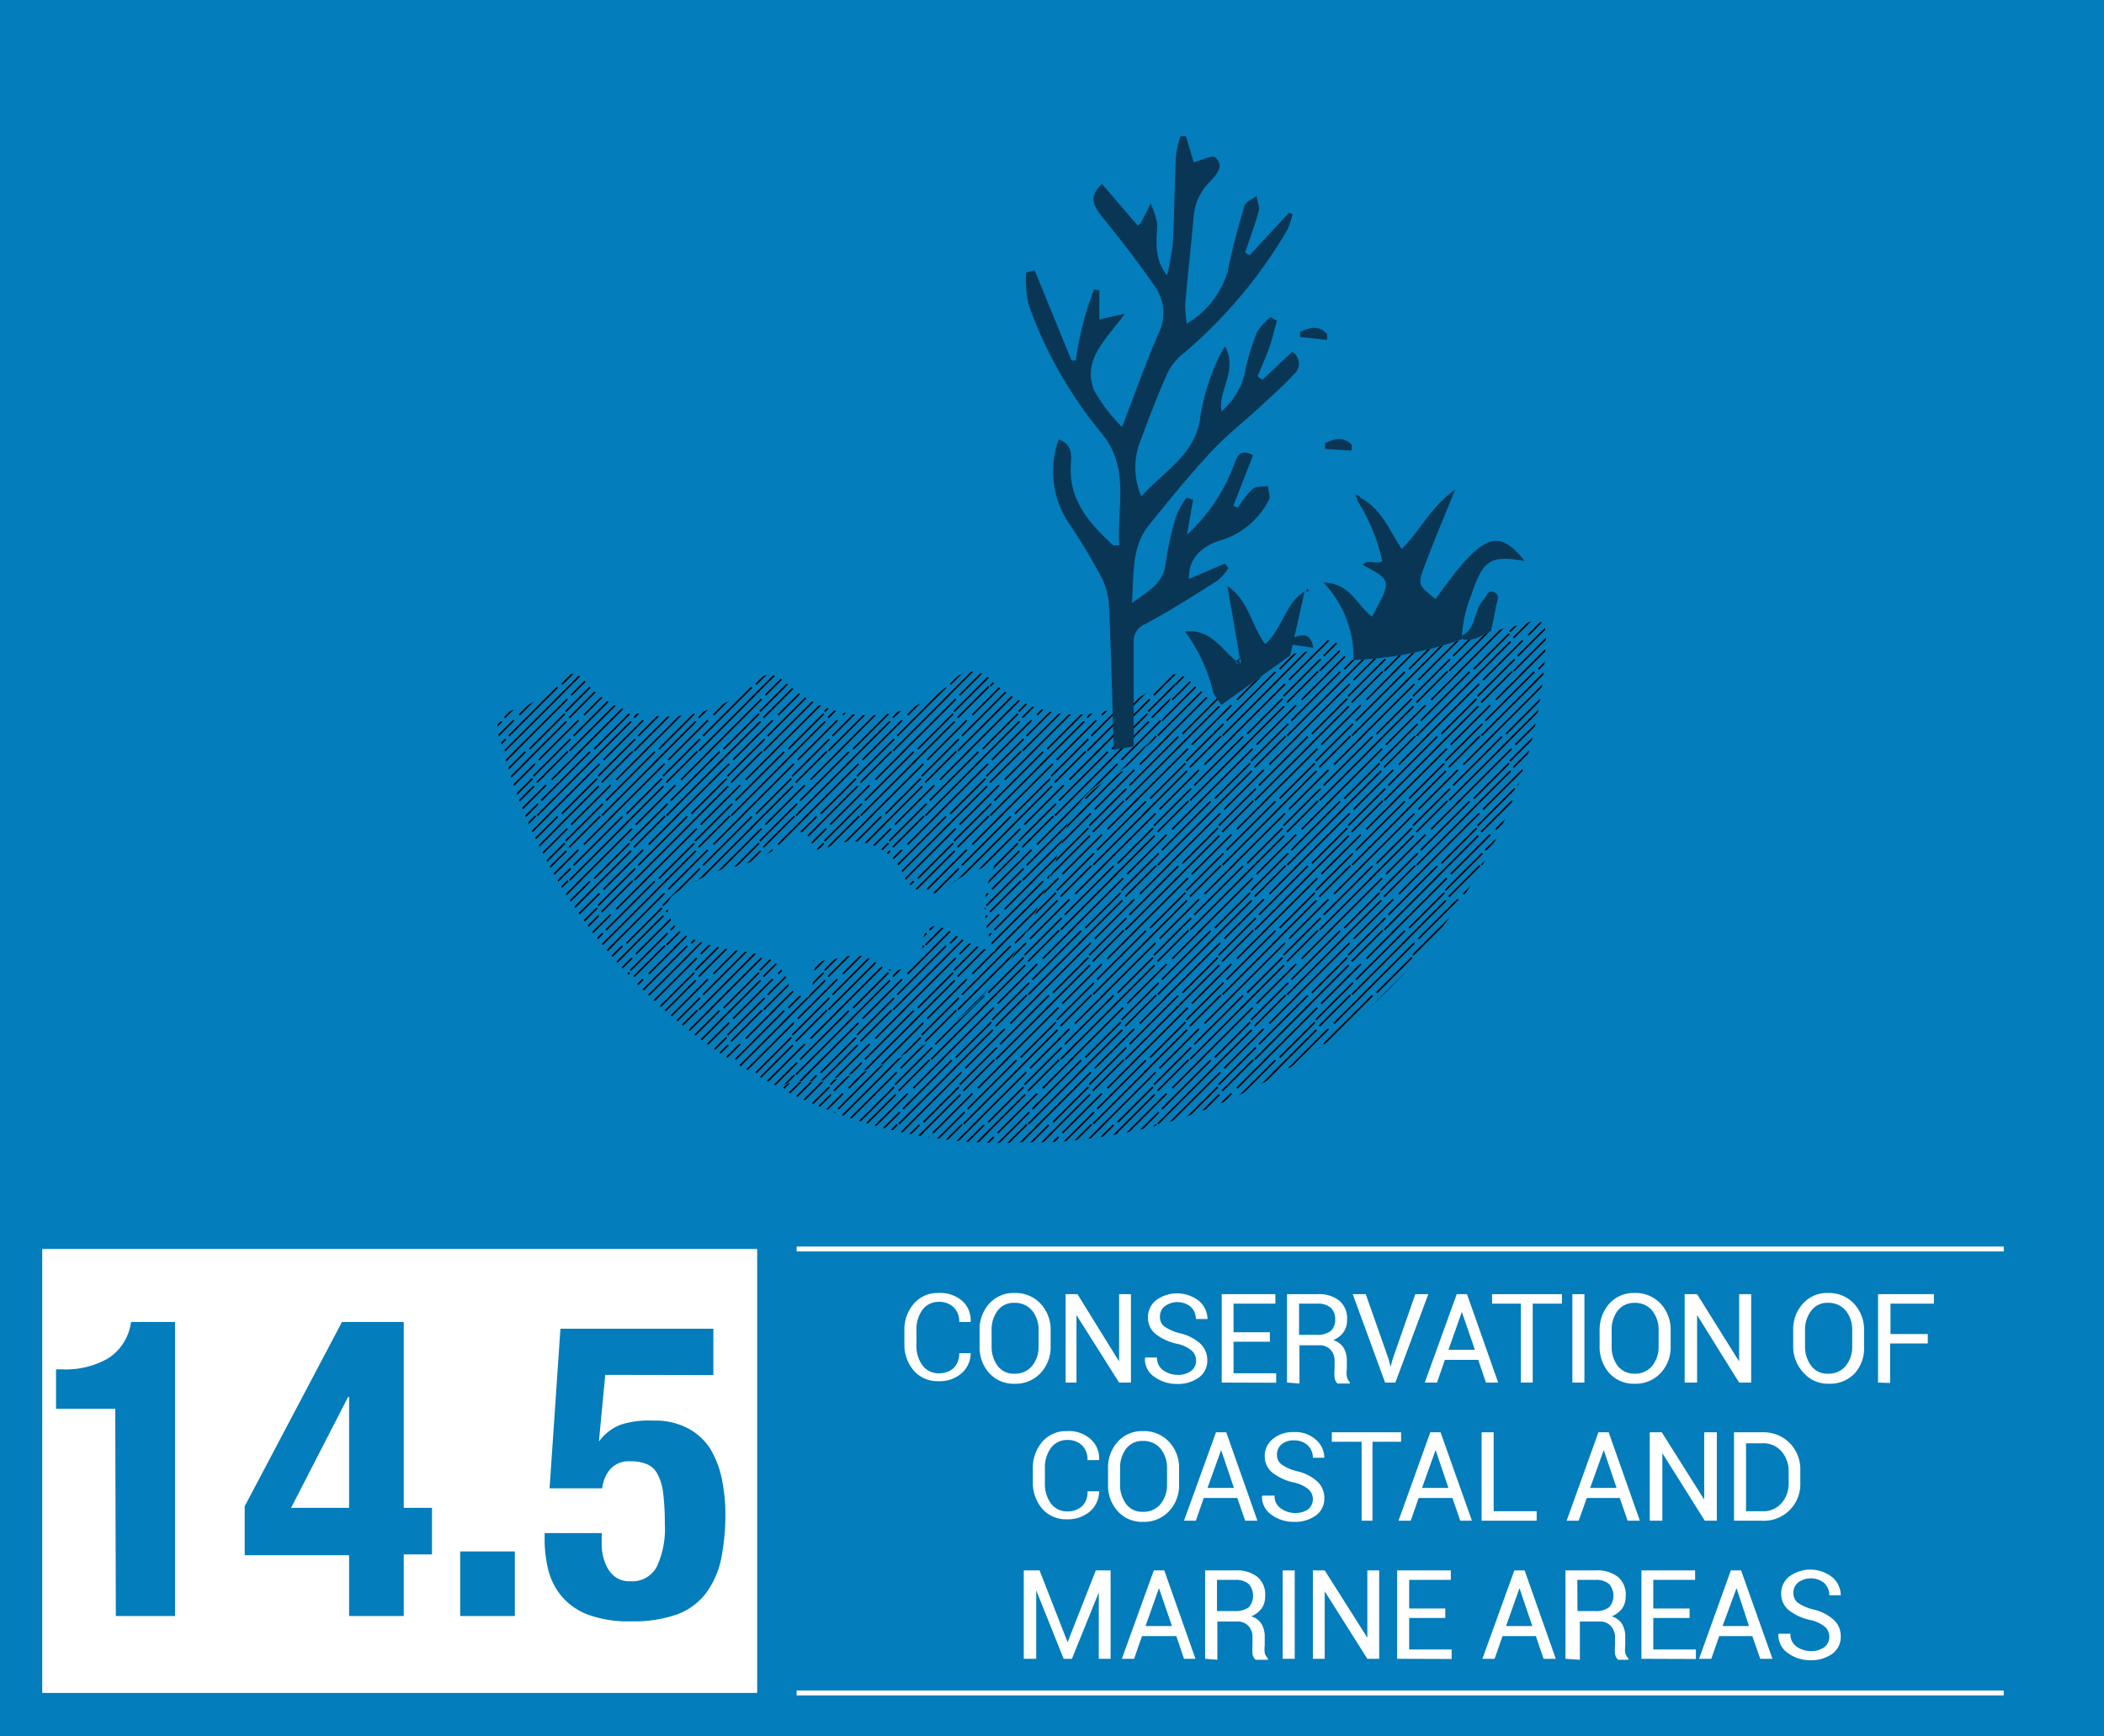 <svg id="Layer_1" data-name="Layer 1" xmlns="http://www.w3.org/2000/svg" xmlns:xlink="http://www.w3.org/1999/xlink" viewBox="0 0 106.62 88"><defs><style>.cls-1,.cls-2,.cls-5{fill:none;}.cls-2{stroke:#010101;stroke-width:4px;}.cls-2,.cls-5{stroke-miterlimit:10;}.cls-3{fill:#037dbb;}.cls-4{fill:#fff;}.cls-5{stroke:#fff;stroke-width:0.25px;}.cls-6{fill:url(#New_Pattern_3);}.cls-7{fill:url(#New_Pattern_3-3);}.cls-8{fill:#0a3656;}</style><pattern id="New_Pattern_3" data-name="New Pattern 3" width="328" height="328" patternTransform="translate(174.66 66.59) scale(0.02)" patternUnits="userSpaceOnUse" viewBox="0 0 328 328"><rect class="cls-1" width="328" height="328"/><line class="cls-2" x1="250.18" y1="214.41" x2="171.33" y2="293.25"/><line class="cls-2" x1="285.14" y1="209.96" x2="208.71" y2="286.39"/><line class="cls-2" x1="305.96" y1="215.65" x2="182.35" y2="339.27"/><line class="cls-2" x1="314.19" y1="234.94" x2="172.11" y2="377.03"/><line class="cls-2" x1="323.93" y1="283.35" x2="234.64" y2="372.65"/><line class="cls-2" x1="328.02" y1="302.72" x2="216.8" y2="413.94"/><line class="cls-2" x1="358.4" y1="300.04" x2="258.4" y2="400.05"/><line class="cls-2" x1="330.36" y1="246.29" x2="190.76" y2="385.89"/><line class="cls-2" x1="86.18" y1="214.41" x2="7.33" y2="293.25"/><line class="cls-2" x1="121.14" y1="209.96" x2="44.71" y2="286.39"/><line class="cls-2" x1="141.96" y1="215.65" x2="18.35" y2="339.27"/><line class="cls-2" x1="150.19" y1="234.94" x2="8.11" y2="377.03"/><line class="cls-2" x1="159.93" y1="283.35" x2="70.64" y2="372.65"/><line class="cls-2" x1="164.02" y1="302.72" x2="52.8" y2="413.94"/><line class="cls-2" x1="194.4" y1="300.04" x2="94.4" y2="400.05"/><line class="cls-2" x1="166.36" y1="246.29" x2="26.76" y2="385.89"/><line class="cls-2" x1="0.02" y1="302.72" x2="-111.2" y2="413.94"/><line class="cls-2" x1="30.4" y1="300.04" x2="-69.6" y2="400.05"/><line class="cls-2" x1="2.36" y1="246.29" x2="-137.24" y2="385.89"/><line class="cls-2" x1="332.18" y1="50.41" x2="253.33" y2="129.25"/><line class="cls-2" x1="367.14" y1="45.96" x2="290.71" y2="122.39"/><line class="cls-2" x1="387.96" y1="51.65" x2="264.35" y2="175.27"/><line class="cls-2" x1="396.19" y1="70.94" x2="254.11" y2="213.03"/><line class="cls-2" x1="405.93" y1="119.35" x2="316.64" y2="208.65"/><line class="cls-2" x1="410.02" y1="138.72" x2="298.8" y2="249.94"/><line class="cls-2" x1="420.43" y1="183.35" x2="326.32" y2="277.45"/><line class="cls-2" x1="412.36" y1="82.29" x2="272.76" y2="221.89"/><line class="cls-2" x1="168.18" y1="50.41" x2="89.33" y2="129.25"/><line class="cls-2" x1="203.14" y1="45.96" x2="126.71" y2="122.39"/><line class="cls-2" x1="223.96" y1="51.65" x2="100.35" y2="175.27"/><line class="cls-2" x1="232.19" y1="70.94" x2="90.11" y2="213.03"/><line class="cls-2" x1="241.93" y1="119.35" x2="152.64" y2="208.65"/><line class="cls-2" x1="246.02" y1="138.72" x2="134.8" y2="249.94"/><line class="cls-2" x1="276.4" y1="136.04" x2="176.4" y2="236.05"/><line class="cls-2" x1="256.43" y1="183.35" x2="162.32" y2="277.45"/><line class="cls-2" x1="248.36" y1="82.29" x2="108.76" y2="221.89"/><line class="cls-2" x1="4.18" y1="50.41" x2="-74.67" y2="129.25"/><line class="cls-2" x1="39.14" y1="45.96" x2="-37.29" y2="122.39"/><line class="cls-2" x1="59.96" y1="51.65" x2="-63.65" y2="175.27"/><line class="cls-2" x1="68.19" y1="70.94" x2="-73.89" y2="213.03"/><line class="cls-2" x1="77.93" y1="119.35" x2="-11.36" y2="208.65"/><line class="cls-2" x1="82.02" y1="138.72" x2="-29.2" y2="249.94"/><line class="cls-2" x1="112.4" y1="136.04" x2="12.4" y2="236.05"/><line class="cls-2" x1="92.43" y1="183.35" x2="-1.68" y2="277.45"/><line class="cls-2" x1="84.36" y1="82.29" x2="-55.24" y2="221.89"/><line class="cls-2" x1="305.96" y1="-112.35" x2="182.35" y2="11.27"/><line class="cls-2" x1="314.19" y1="-93.06" x2="172.11" y2="49.03"/><line class="cls-2" x1="323.93" y1="-44.65" x2="234.64" y2="44.65"/><line class="cls-2" x1="328.02" y1="-25.28" x2="216.8" y2="85.94"/><line class="cls-2" x1="358.4" y1="-27.96" x2="258.4" y2="72.05"/><line class="cls-2" x1="338.43" y1="19.35" x2="244.32" y2="113.45"/><line class="cls-2" x1="330.36" y1="-81.71" x2="190.76" y2="57.89"/><line class="cls-2" x1="141.96" y1="-112.35" x2="18.35" y2="11.27"/><line class="cls-2" x1="150.19" y1="-93.06" x2="8.11" y2="49.03"/><line class="cls-2" x1="159.93" y1="-44.65" x2="70.64" y2="44.65"/><line class="cls-2" x1="164.02" y1="-25.28" x2="52.8" y2="85.94"/><line class="cls-2" x1="194.4" y1="-27.96" x2="94.4" y2="72.05"/><line class="cls-2" x1="174.43" y1="19.35" x2="80.32" y2="113.45"/><line class="cls-2" x1="166.36" y1="-81.71" x2="26.76" y2="57.89"/><line class="cls-2" x1="0.02" y1="-25.28" x2="-111.2" y2="85.94"/><line class="cls-2" x1="30.4" y1="-27.96" x2="-69.6" y2="72.05"/><line class="cls-2" x1="10.43" y1="19.35" x2="-83.68" y2="113.45"/><line class="cls-2" x1="2.36" y1="-81.71" x2="-137.24" y2="57.89"/></pattern><pattern id="New_Pattern_3-3" data-name="New Pattern 3" width="328" height="328" patternTransform="translate(179.87 69.1) scale(0.02)" patternUnits="userSpaceOnUse" viewBox="0 0 328 328"><rect class="cls-1" width="328" height="328"/><line class="cls-2" x1="250.18" y1="214.41" x2="171.33" y2="293.25"/><line class="cls-2" x1="285.14" y1="209.96" x2="208.71" y2="286.39"/><line class="cls-2" x1="305.96" y1="215.65" x2="182.35" y2="339.27"/><line class="cls-2" x1="314.19" y1="234.94" x2="172.11" y2="377.03"/><line class="cls-2" x1="323.93" y1="283.35" x2="234.64" y2="372.65"/><line class="cls-2" x1="328.02" y1="302.72" x2="216.8" y2="413.94"/><line class="cls-2" x1="358.4" y1="300.04" x2="258.4" y2="400.05"/><line class="cls-2" x1="330.36" y1="246.29" x2="190.76" y2="385.89"/><line class="cls-2" x1="86.18" y1="214.41" x2="7.33" y2="293.25"/><line class="cls-2" x1="121.14" y1="209.96" x2="44.71" y2="286.39"/><line class="cls-2" x1="141.96" y1="215.65" x2="18.35" y2="339.27"/><line class="cls-2" x1="150.19" y1="234.94" x2="8.11" y2="377.03"/><line class="cls-2" x1="159.93" y1="283.35" x2="70.64" y2="372.65"/><line class="cls-2" x1="164.02" y1="302.72" x2="52.8" y2="413.94"/><line class="cls-2" x1="194.4" y1="300.04" x2="94.4" y2="400.05"/><line class="cls-2" x1="166.36" y1="246.29" x2="26.76" y2="385.89"/><line class="cls-2" x1="0.02" y1="302.72" x2="-111.2" y2="413.94"/><line class="cls-2" x1="30.4" y1="300.04" x2="-69.6" y2="400.05"/><line class="cls-2" x1="2.36" y1="246.29" x2="-137.24" y2="385.89"/><line class="cls-2" x1="332.18" y1="50.41" x2="253.33" y2="129.25"/><line class="cls-2" x1="367.14" y1="45.96" x2="290.71" y2="122.39"/><line class="cls-2" x1="387.96" y1="51.65" x2="264.35" y2="175.27"/><line class="cls-2" x1="396.19" y1="70.94" x2="254.11" y2="213.03"/><line class="cls-2" x1="405.93" y1="119.35" x2="316.64" y2="208.65"/><line class="cls-2" x1="410.02" y1="138.72" x2="298.8" y2="249.94"/><line class="cls-2" x1="420.43" y1="183.35" x2="326.32" y2="277.45"/><line class="cls-2" x1="412.36" y1="82.29" x2="272.76" y2="221.89"/><line class="cls-2" x1="168.18" y1="50.41" x2="89.33" y2="129.25"/><line class="cls-2" x1="203.14" y1="45.96" x2="126.71" y2="122.39"/><line class="cls-2" x1="223.96" y1="51.65" x2="100.35" y2="175.27"/><line class="cls-2" x1="232.19" y1="70.94" x2="90.11" y2="213.03"/><line class="cls-2" x1="241.93" y1="119.35" x2="152.64" y2="208.65"/><line class="cls-2" x1="246.02" y1="138.72" x2="134.8" y2="249.94"/><line class="cls-2" x1="276.4" y1="136.04" x2="176.4" y2="236.05"/><line class="cls-2" x1="256.43" y1="183.35" x2="162.32" y2="277.45"/><line class="cls-2" x1="248.36" y1="82.29" x2="108.76" y2="221.89"/><line class="cls-2" x1="4.18" y1="50.41" x2="-74.67" y2="129.25"/><line class="cls-2" x1="39.14" y1="45.96" x2="-37.29" y2="122.39"/><line class="cls-2" x1="59.96" y1="51.65" x2="-63.65" y2="175.27"/><line class="cls-2" x1="68.19" y1="70.94" x2="-73.89" y2="213.03"/><line class="cls-2" x1="77.93" y1="119.35" x2="-11.36" y2="208.65"/><line class="cls-2" x1="82.02" y1="138.72" x2="-29.2" y2="249.94"/><line class="cls-2" x1="112.4" y1="136.04" x2="12.4" y2="236.05"/><line class="cls-2" x1="92.43" y1="183.35" x2="-1.68" y2="277.45"/><line class="cls-2" x1="84.36" y1="82.29" x2="-55.24" y2="221.89"/><line class="cls-2" x1="305.96" y1="-112.35" x2="182.35" y2="11.27"/><line class="cls-2" x1="314.19" y1="-93.06" x2="172.11" y2="49.03"/><line class="cls-2" x1="323.93" y1="-44.65" x2="234.64" y2="44.65"/><line class="cls-2" x1="328.02" y1="-25.28" x2="216.8" y2="85.94"/><line class="cls-2" x1="358.4" y1="-27.96" x2="258.4" y2="72.05"/><line class="cls-2" x1="338.43" y1="19.35" x2="244.32" y2="113.45"/><line class="cls-2" x1="330.36" y1="-81.71" x2="190.76" y2="57.89"/><line class="cls-2" x1="141.96" y1="-112.35" x2="18.35" y2="11.27"/><line class="cls-2" x1="150.19" y1="-93.06" x2="8.11" y2="49.03"/><line class="cls-2" x1="159.93" y1="-44.65" x2="70.64" y2="44.65"/><line class="cls-2" x1="164.02" y1="-25.28" x2="52.8" y2="85.94"/><line class="cls-2" x1="194.4" y1="-27.96" x2="94.4" y2="72.05"/><line class="cls-2" x1="174.43" y1="19.35" x2="80.32" y2="113.45"/><line class="cls-2" x1="166.36" y1="-81.71" x2="26.76" y2="57.89"/><line class="cls-2" x1="0.02" y1="-25.28" x2="-111.2" y2="85.94"/><line class="cls-2" x1="30.4" y1="-27.96" x2="-69.6" y2="72.05"/><line class="cls-2" x1="10.43" y1="19.35" x2="-83.68" y2="113.45"/><line class="cls-2" x1="2.36" y1="-81.71" x2="-137.24" y2="57.89"/></pattern></defs><title>14-5</title><rect class="cls-3" width="106.62" height="88"/><rect class="cls-4" x="2.15" y="63.3" width="36.23" height="22.5" transform="translate(40.52 149.1) rotate(180)"/><path class="cls-4" d="M45.83,68.23v-.8a2,2,0,0,1,.48-1.36,1.58,1.58,0,0,1,1.24-.54,1.7,1.7,0,0,1,1.21.4,1.32,1.32,0,0,1,.43,1V67h-.58a1,1,0,0,0-.28-.74,1.05,1.05,0,0,0-.78-.28,1,1,0,0,0-.81.41,1.67,1.67,0,0,0-.3,1v.8a1.67,1.67,0,0,0,.3,1,1,1,0,0,0,.81.41,1.09,1.09,0,0,0,.78-.27,1.05,1.05,0,0,0,.28-.75h.58v0a1.37,1.37,0,0,1-.44,1,1.69,1.69,0,0,1-1.2.42,1.6,1.6,0,0,1-1.24-.53A2,2,0,0,1,45.83,68.23Z"/><path class="cls-4" d="M49.64,68.23v-.8a1.94,1.94,0,0,1,.49-1.36,1.65,1.65,0,0,1,1.28-.54,1.73,1.73,0,0,1,1.32.54,1.91,1.91,0,0,1,.51,1.36v.8a1.9,1.9,0,0,1-.51,1.36,1.73,1.73,0,0,1-1.32.54,1.65,1.65,0,0,1-1.28-.54A1.93,1.93,0,0,1,49.64,68.23Zm.61,0a1.61,1.61,0,0,0,.31,1,1,1,0,0,0,.85.39,1.11,1.11,0,0,0,.89-.39,1.53,1.53,0,0,0,.33-1v-.81a1.53,1.53,0,0,0-.33-1,1.11,1.11,0,0,0-.89-.39,1,1,0,0,0-.85.39,1.58,1.58,0,0,0-.31,1Z"/><path class="cls-4" d="M54,70.07V65.59h.6L56.71,69h0V65.59h.6v4.48h-.6l-2.16-3.42h0v3.42Z"/><path class="cls-4" d="M58.05,68.8v0h.58a.76.76,0,0,0,.32.65,1.26,1.26,0,0,0,.72.23,1.11,1.11,0,0,0,.69-.2.64.64,0,0,0,.25-.52.67.67,0,0,0-.22-.51,1.73,1.73,0,0,0-.77-.35,2.67,2.67,0,0,1-1.07-.5,1.07,1.07,0,0,1-.38-.83,1.1,1.1,0,0,1,.41-.87,1.8,1.8,0,0,1,2.2.05,1.22,1.22,0,0,1,.41.9v0H60.6a.83.83,0,0,0-.27-.63,1.08,1.08,0,0,0-1.33,0,.68.68,0,0,0-.22.53.6.6,0,0,0,.24.49,2.42,2.42,0,0,0,.81.34,2.32,2.32,0,0,1,1,.52,1.15,1.15,0,0,1,.35.84,1.05,1.05,0,0,1-.42.87,1.8,1.8,0,0,1-1.12.33,1.89,1.89,0,0,1-1.14-.36,1.06,1.06,0,0,1-.48-.94Z"/><path class="cls-4" d="M61.91,70.07V65.59h2.72v.48H62.51v1.45h1.84V68H62.51v1.6h2.16v.48Z"/><path class="cls-4" d="M65.22,70.07V65.59h1.53a1.66,1.66,0,0,1,1.12.33,1.17,1.17,0,0,1,.39,1,1,1,0,0,1-.18.6,1.19,1.19,0,0,1-.52.4.94.94,0,0,1,.53.39,1.26,1.26,0,0,1,.16.67v.42a1.07,1.07,0,0,0,0,.37.63.63,0,0,0,.15.28v.07h-.62a.48.48,0,0,1-.15-.31,1.87,1.87,0,0,1,0-.42v-.41a.81.81,0,0,0-.21-.58.74.74,0,0,0-.57-.22h-1v1.94Zm.61-2.42h.86a1.13,1.13,0,0,0,.74-.19.75.75,0,0,0,.23-.6.78.78,0,0,0-.22-.58,1,1,0,0,0-.69-.21h-.92Z"/><path class="cls-4" d="M68.55,65.59h.66l1.16,3.3.1.38h0l.1-.38,1.15-3.3h.66l-1.67,4.48h-.52Z"/><path class="cls-4" d="M72.2,70.07l1.62-4.48h.52l1.58,4.48H75.3l-.39-1.15H73.22l-.4,1.15Zm1.2-1.66h1.34l-.66-1.92h0Z"/><path class="cls-4" d="M75.61,66.07v-.48h3.54v.48H77.67v4h-.6v-4Z"/><path class="cls-4" d="M79.68,70.07V65.59h.61v4.48Z"/><path class="cls-4" d="M81.06,68.23v-.8a2,2,0,0,1,.49-1.36,1.66,1.66,0,0,1,1.28-.54,1.73,1.73,0,0,1,1.32.54,1.91,1.91,0,0,1,.51,1.36v.8a1.9,1.9,0,0,1-.51,1.36,1.73,1.73,0,0,1-1.32.54,1.66,1.66,0,0,1-1.28-.54A2,2,0,0,1,81.06,68.23Zm.61,0a1.61,1.61,0,0,0,.31,1,1.06,1.06,0,0,0,.85.39,1.11,1.11,0,0,0,.89-.39,1.53,1.53,0,0,0,.33-1v-.81a1.53,1.53,0,0,0-.33-1,1.11,1.11,0,0,0-.89-.39,1.06,1.06,0,0,0-.85.39,1.58,1.58,0,0,0-.31,1Z"/><path class="cls-4" d="M85.37,70.07V65.59H86L88.13,69h0V65.59h.61v4.48h-.61L86,66.65h0v3.42Z"/><path class="cls-4" d="M90.87,68.23v-.8a1.94,1.94,0,0,1,.49-1.36,1.64,1.64,0,0,1,1.27-.54,1.72,1.72,0,0,1,1.32.54,1.91,1.91,0,0,1,.51,1.36v.8A1.9,1.9,0,0,1,94,69.59a1.72,1.72,0,0,1-1.32.54,1.64,1.64,0,0,1-1.27-.54A1.93,1.93,0,0,1,90.87,68.23Zm.6,0a1.61,1.61,0,0,0,.32,1,1,1,0,0,0,.84.39,1.12,1.12,0,0,0,.9-.39,1.53,1.53,0,0,0,.33-1v-.81a1.53,1.53,0,0,0-.33-1,1.13,1.13,0,0,0-.9-.39,1,1,0,0,0-.84.39,1.58,1.58,0,0,0-.32,1Z"/><path class="cls-4" d="M95.17,70.07V65.59H98v.48h-2.2v1.54h1.89v.48H95.78v2Z"/><path class="cls-4" d="M52.34,75.23v-.8a2,2,0,0,1,.48-1.36,1.58,1.58,0,0,1,1.24-.54,1.66,1.66,0,0,1,1.2.4,1.3,1.3,0,0,1,.44,1V74h-.59a1,1,0,0,0-.27-.74,1.05,1.05,0,0,0-.78-.28,1,1,0,0,0-.81.41,1.67,1.67,0,0,0-.3,1v.8a1.67,1.67,0,0,0,.3,1,1,1,0,0,0,.81.41,1.09,1.09,0,0,0,.78-.27,1,1,0,0,0,.27-.75h.59v0a1.37,1.37,0,0,1-.44,1,1.72,1.72,0,0,1-1.2.42,1.6,1.6,0,0,1-1.24-.53A2,2,0,0,1,52.34,75.23Z"/><path class="cls-4" d="M56.15,75.23v-.8a1.94,1.94,0,0,1,.49-1.36,1.65,1.65,0,0,1,1.28-.54,1.73,1.73,0,0,1,1.32.54,1.91,1.91,0,0,1,.51,1.36v.8a1.9,1.9,0,0,1-.51,1.36,1.73,1.73,0,0,1-1.32.54,1.65,1.65,0,0,1-1.28-.54A1.93,1.93,0,0,1,56.15,75.23Zm.61,0a1.61,1.61,0,0,0,.31,1,1,1,0,0,0,.85.39,1.11,1.11,0,0,0,.89-.39,1.53,1.53,0,0,0,.33-1v-.81a1.53,1.53,0,0,0-.33-1,1.11,1.11,0,0,0-.89-.39,1,1,0,0,0-.85.39,1.58,1.58,0,0,0-.31,1Z"/><path class="cls-4" d="M60,77.07l1.62-4.48h.52l1.58,4.48H63.1l-.4-1.15H61l-.4,1.15Zm1.19-1.66h1.34l-.65-1.92h0Z"/><path class="cls-4" d="M64,75.8v0h.59a.73.73,0,0,0,.32.65,1.21,1.21,0,0,0,.72.23,1.1,1.1,0,0,0,.68-.2.68.68,0,0,0,0-1,1.73,1.73,0,0,0-.77-.35,2.73,2.73,0,0,1-1.07-.5,1.07,1.07,0,0,1-.38-.83,1.1,1.1,0,0,1,.41-.87,1.59,1.59,0,0,1,1.07-.35,1.55,1.55,0,0,1,1.13.4,1.22,1.22,0,0,1,.41.9v0h-.58a.86.86,0,0,0-.26-.63,1,1,0,0,0-.69-.25.94.94,0,0,0-.65.21.68.68,0,0,0-.22.53.58.58,0,0,0,.25.49,2.26,2.26,0,0,0,.8.34,2.27,2.27,0,0,1,1,.52,1.11,1.11,0,0,1,.35.84,1.05,1.05,0,0,1-.42.87,1.79,1.79,0,0,1-1.11.33,1.9,1.9,0,0,1-1.15-.36,1.11,1.11,0,0,1-.48-.94Z"/><path class="cls-4" d="M67.49,73.07v-.48H71v.48H69.55v4H69v-4Z"/><path class="cls-4" d="M70.87,77.07l1.61-4.48H73l1.59,4.48H74l-.4-1.15H71.89l-.4,1.15Zm1.19-1.66H73.4l-.65-1.92h0Z"/><path class="cls-4" d="M75.08,77.07V72.59h.61v4h2.18v.48Z"/><path class="cls-4" d="M79.39,77.07,81,72.59h.52l1.58,4.48h-.62l-.4-1.15H80.41L80,77.07Zm1.19-1.66h1.34l-.65-1.92h0Z"/><path class="cls-4" d="M83.6,77.07V72.59h.61L86.36,76h0V72.59H87v4.48h-.61l-2.15-3.42h0v3.42Z"/><path class="cls-4" d="M87.87,77.07V72.59h1.41a1.88,1.88,0,0,1,1.41.54,1.9,1.9,0,0,1,.54,1.4v.61a1.85,1.85,0,0,1-2,1.93Zm.61-.48h.8a1.21,1.21,0,0,0,1-.41,1.51,1.51,0,0,0,.36-1v-.62a1.51,1.51,0,0,0-.36-1,1.21,1.21,0,0,0-1-.41h-.8Z"/><path class="cls-4" d="M51.88,84.07V79.59h.8l1.42,3.64h0l1.43-3.64h.75v4.48h-.6V80.71h0l-1.36,3.36H53.9L52.51,80.6h0v3.47Z"/><path class="cls-4" d="M56.85,84.07l1.62-4.48H59l1.58,4.48H60l-.39-1.15H57.87l-.4,1.15Zm1.2-1.66h1.34l-.66-1.92h0Z"/><path class="cls-4" d="M61.07,84.07V79.59H62.6a1.68,1.68,0,0,1,1.12.33,1.17,1.17,0,0,1,.39,1,1,1,0,0,1-.18.6,1.22,1.22,0,0,1-.53.4.88.88,0,0,1,.53.39,1.26,1.26,0,0,1,.16.67v.42a1.38,1.38,0,0,0,0,.37.64.64,0,0,0,.16.28v.07h-.62a.49.49,0,0,1-.16-.31,2.77,2.77,0,0,1,0-.42v-.41a.81.81,0,0,0-.21-.58.75.75,0,0,0-.57-.22h-1v1.94Zm.6-2.42h.86a1.16,1.16,0,0,0,.75-.19.9.9,0,0,0,0-1.18,1,1,0,0,0-.68-.21h-.93Z"/><path class="cls-4" d="M65,84.07V79.59h.61v4.48Z"/><path class="cls-4" d="M66.53,84.07V79.59h.6L69.29,83h0V79.59h.6v4.48h-.6l-2.16-3.42h0v3.42Z"/><path class="cls-4" d="M70.8,84.07V79.59h2.72v.48H71.41v1.45h1.83V82H71.41v1.6h2.15v.48Z"/><path class="cls-4" d="M75.12,84.07l1.62-4.48h.52l1.58,4.48h-.62l-.39-1.15H76.14l-.4,1.15Zm1.2-1.66h1.33L77,80.49h0Z"/><path class="cls-4" d="M79.33,84.07V79.59h1.54a1.68,1.68,0,0,1,1.12.33,1.17,1.17,0,0,1,.39,1,1,1,0,0,1-.18.6,1.22,1.22,0,0,1-.53.4.91.91,0,0,1,.53.39,1.26,1.26,0,0,1,.16.67v.42a1.38,1.38,0,0,0,0,.37.56.56,0,0,0,.16.28v.07H82a.49.49,0,0,1-.16-.31,2.77,2.77,0,0,1,0-.42v-.41a.78.78,0,0,0-.22-.58.73.73,0,0,0-.56-.22h-1v1.94Zm.61-2.42h.86a1.11,1.11,0,0,0,.74-.19.89.89,0,0,0,0-1.18,1,1,0,0,0-.68-.21h-.93Z"/><path class="cls-4" d="M83.18,84.07V79.59H85.9v.48H83.78v1.45h1.84V82H83.78v1.6h2.16v.48Z"/><path class="cls-4" d="M86.1,84.07l1.61-4.48h.52l1.59,4.48H89.2l-.4-1.15H87.12l-.4,1.15Zm1.19-1.66h1.34L88,80.49h0Z"/><path class="cls-4" d="M90.14,82.8v0h.59a.75.75,0,0,0,.31.65,1.26,1.26,0,0,0,.72.23,1.11,1.11,0,0,0,.69-.2.64.64,0,0,0,.25-.52.67.67,0,0,0-.22-.51,1.73,1.73,0,0,0-.77-.35,2.67,2.67,0,0,1-1.07-.5,1.07,1.07,0,0,1-.38-.83,1.1,1.1,0,0,1,.41-.87,1.8,1.8,0,0,1,2.2.05,1.22,1.22,0,0,1,.41.9v0h-.58a.83.83,0,0,0-.27-.63,1.08,1.08,0,0,0-1.33,0,.68.68,0,0,0-.22.53.6.6,0,0,0,.24.49,2.42,2.42,0,0,0,.81.34,2.32,2.32,0,0,1,1,.52,1.11,1.11,0,0,1,.35.84,1.05,1.05,0,0,1-.42.87,1.8,1.8,0,0,1-1.12.33,1.89,1.89,0,0,1-1.14-.36,1.11,1.11,0,0,1-.48-.94Z"/><path class="cls-3" d="M5.84,71.4h-3v-2h.28a4.32,4.32,0,0,0,2.38-.57A2.59,2.59,0,0,0,6.64,67H8.87V81.9h-3Z"/><path class="cls-3" d="M17.33,67h3.13v9.42h1.43v2.36H20.46V81.9H17.69V78.82H12.4V76.34Zm.32,3.78-2.9,5.64h2.94V70.82Z"/><path class="cls-3" d="M26.09,81.9H23.32V78.63h2.77Z"/><path class="cls-3" d="M30.67,69.68l-.32,3.38h0a2.46,2.46,0,0,1,1.09-.85A4.66,4.66,0,0,1,33.12,72a3.52,3.52,0,0,1,1.78.41A3,3,0,0,1,36,73.44,5,5,0,0,1,36.59,75a9.16,9.16,0,0,1,.17,1.74,11.77,11.77,0,0,1-.21,2.24,4.46,4.46,0,0,1-.75,1.73,3.26,3.26,0,0,1-1.46,1.1,6.56,6.56,0,0,1-2.35.36,5.84,5.84,0,0,1-2.28-.37,3.25,3.25,0,0,1-1.33-1,3.34,3.34,0,0,1-.62-1.34,6.19,6.19,0,0,1-.16-1.36v-.4h2.9a7.51,7.51,0,0,0,0,.8,2.62,2.62,0,0,0,.2.79,1.52,1.52,0,0,0,.45.61,1.19,1.19,0,0,0,.78.24,1.41,1.41,0,0,0,1.35-.73,4.53,4.53,0,0,0,.41-2.17,12.61,12.61,0,0,0-.08-1.53,2.72,2.72,0,0,0-.29-1,1.07,1.07,0,0,0-.53-.5,2.1,2.1,0,0,0-.84-.15,1.28,1.28,0,0,0-1,.37,1.74,1.74,0,0,0-.43,1H27.85l.55-8.09h7.75v2.35Z"/><line class="cls-5" x1="40.37" y1="63.3" x2="101.54" y2="63.3"/><line class="cls-5" x1="40.37" y1="85.8" x2="101.54" y2="85.8"/><path class="cls-6" d="M39.52,55.11a26,26,0,0,1-7.84-5.9,26.62,26.62,0,0,1-6.11-10.93c-.08-.28-.14-.57-.24-.84-.33-.88,0-1.3.89-1.52a3.9,3.9,0,0,0,2-1.36.84.84,0,0,1,1.45,0c1.93,2.43,6.29,2.22,8.45.1.66-.65,1.14-.56,1.77,0a6.11,6.11,0,0,0,8.38-.14,1.28,1.28,0,0,1,2,0,6.27,6.27,0,0,0,8.57,0,.87.87,0,0,1,.86-.33c-.6,2.06-1.47,4.14-3.36,5.13a4.78,4.78,0,0,0-2.5,3.24c-.3.94-.65,1.86-1,2.79-2,5.16-5.59,8.43-11.16,9.4C41,54.92,40.17,54.6,39.52,55.11ZM50.39,43.89a3.92,3.92,0,0,0-2.5,1.24,1.63,1.63,0,0,1-2-.55,2.82,2.82,0,0,0-3.75-1.72c-.41.18-.78.42-1-.14-.32-.82-.87-.61-1.23-.19A5.79,5.79,0,0,1,36.78,44a10,10,0,0,0-2,.93c-.46.26-1.09.61-.95,1.17a1.93,1.93,0,0,0,1.11,1.42,9.15,9.15,0,0,0,2.13.62c1.2.16,2.42.24,2.88,1.73a1.1,1.1,0,0,0,1,.69,3.55,3.55,0,0,0,.32-1.43c0-.16-.21-.52.09-.46,1,.19,2-.76,3.08.17A1.42,1.42,0,0,0,46.74,48c.06-1.1.46-1.32,1.44-.77a5.36,5.36,0,0,0,2.26,1A4.91,4.91,0,0,1,50.39,43.89Z"/><path class="cls-7" d="M65.41,33.2c.59-.28,1.4,0,1.82-.79.11-.21.47.07.53.26a1,1,0,0,0,.83.78,18.5,18.5,0,0,0,5.51-1.06c.57.15,1-.2,1.47-.42a11.52,11.52,0,0,0,1.69-.37c1-.37,1.1.09,1.07.92C77.9,44.8,67.81,56,55.64,57.64a20.07,20.07,0,0,1-4,.24,18,18,0,0,1,3.81-6.16,4.11,4.11,0,0,0,1.2-2.25c.31-1.9.65-3.81,1-5.7A2.15,2.15,0,0,1,58.88,42a3.22,3.22,0,0,0,1.84-2.33l1.17-3.91Z"/><path class="cls-7" d="M61.89,35.73l-1.17,3.91A3.22,3.22,0,0,1,58.88,42a2.15,2.15,0,0,0-1.17,1.8c-.36,1.89-.7,3.8-1,5.7a4.11,4.11,0,0,1-1.2,2.25,18,18,0,0,0-3.81,6.16,24.19,24.19,0,0,1-12.17-2.77c.65-.51,1.43-.19,2.15-.31,5.57-1,9.15-4.24,11.16-9.4.36-.93.71-1.85,1-2.79a4.78,4.78,0,0,1,2.5-3.24c1.89-1,2.76-3.07,3.36-5.13.52-.1.63.42,1,.62s.37.76.84.3Z"/><path class="cls-8" d="M74.1,32.39a18.5,18.5,0,0,1-5.51,1.06,5.48,5.48,0,0,0-1.52-3.92c1.35,0,1.69,1.16,2.46,1.72,1-1.84,1-1.84-.48-2.62.27-.32.64,0,1-.18a9.47,9.47,0,0,0-1.28-3.1l.13-.14c1.08.53,1.48,1.62,2.13,2.61.94-.91,1.48-2.16,2.71-3-.57,1.4-1.09,2.63-1.56,3.89-.35.94-.31.95.57,1.65,2.35-3.31,3.15-3.65,4.51-1.93-1.75-.3-2.11-.06-2.71,1.75a6.3,6.3,0,0,0-.46,2C74.11,32.27,74.1,32.33,74.1,32.39Z"/><path class="cls-8" d="M61.89,35.73l-.39-.57A8.64,8.64,0,0,0,60.05,32c1.3-.13,1.82.87,2.57,1.48,0,.09.06.25.2.15s0-.21,0-.32L62.2,29.7c1.09.74,1.21,2,1.91,2.94.88-.75,1-2.07,2-2.66v0l-.73,3.24Z"/><path class="cls-8" d="M74.1,32.39c0-.06,0-.12,0-.18.74-.38.57-1.3,1.08-1.82.16-.16.2-.52.53-.38s.16.42.12.64c-.08.44-.18.88-.27,1.32C75.11,32.19,74.67,32.54,74.1,32.39Z"/><path class="cls-8" d="M68.79,25.35c0-.09-.12-.25-.1-.26s.19,0,.23.12Z"/><path class="cls-8" d="M66.15,30l.11-.18.06.15h-.18Z"/><path class="cls-8" d="M62.82,33.34c0,.11,0,.29,0,.32s-.16-.06-.2-.15Z"/><path class="cls-8" d="M53.65,22.27c.75.27.63.85.61,1.37-.08,1.77,1,2.93,2.15,4,0,0,.1,0,.31,0-.14-1.93.58-3.95-.93-5.72a21.8,21.8,0,0,1-3.65-6.43A5.67,5.67,0,0,1,52,13.81l.43-.11,1.87,4.57.22,0a15.21,15.21,0,0,1,.93-3.61l.26.06v1.47L57,15.9c-.93,1.3-2.19,2.32-1.55,3.9a8.61,8.61,0,0,0,1.41,1.84c.65-1.68,1.19-3.22,1.84-4.72a2.34,2.34,0,0,0-.2-2.44c-.81-1.17-1.68-2.3-2.58-3.4-.62-.77-.7-1.15-.08-1.76l1.81,2.11.15-.11.51-1a4.41,4.41,0,0,1,.33,1c0,.84-.22,1.72.5,2.63a11.8,11.8,0,0,0,.29-1.61c.08-1.47.09-3,.16-4.43a6,6,0,0,1,.22-1h.29l.39,1.31c.41-.1.95-.38,1.1-.24.5.45,0,.92-.28,1.23a2.82,2.82,0,0,0-.83,1.86c-.13,1.44-.29,2.88-.42,4.33a6.11,6.11,0,0,0,.08,1,4.6,4.6,0,0,0,2.07-2.62c.22-1.12.52-2.24.85-3.34.07-.22.41-.35.62-.52,0,.26.18.53.11.76-.19.71-.46,1.41-.69,2.11l.22.15,2-2.16.18.07a4.28,4.28,0,0,1-.27.81A24.35,24.35,0,0,1,59.87,18a2.8,2.8,0,0,0-.75,1c-.47,1.06-.88,2.14-1.28,3.22a3.67,3.67,0,0,0,0,2.94c1.17-1.33,2.81-2.14,3-4.14a11.77,11.77,0,0,1,.72-2.47,7.6,7.6,0,0,1,.52-1c.67,1.29-.38,2.22-.18,3.29a3.59,3.59,0,0,0,1.24-2.25,12.88,12.88,0,0,1,.56-1.76,3,3,0,0,1,.68-.75l.33.17c-.14.49-.25,1-.42,1.45s-.37.92-.56,1.37l.24.18,1.51-1.42a.7.7,0,0,1,.09,1.14c-.54.59-1.15,1.12-1.74,1.67-.83.76-1.72,1.46-2.48,2.28-1.1,1.19-2.12,2.44-3.13,3.7-.89,1.1-.75,2.43-.86,3.94.87-.62,1.59-1,1.71-2a15.76,15.76,0,0,1,.54-2.43,4,4,0,0,1,.52-.91l.33.11-.31,1.77a9.1,9.1,0,0,0,2.42-3.65c.18-.48.4-.66.93-.38l-1,2.56.23.1a5,5,0,0,1,.74-.95c.18-.15.52-.11.79-.15,0,.26.16.6,0,.78a4,4,0,0,1-2.27,1.93c-1.16.33-1.77,1-1.74,2l1.83-.78.17.23a2.68,2.68,0,0,1-.56.64c-1.2.76-2.4,1.53-3.66,2.2a.92.92,0,0,0-.58.92c0,1.72,0,3.44,0,5.28L56.44,38c-.08-2.5-.13-4.88-.24-7.26a3.46,3.46,0,0,0-.37-1.45,28.11,28.11,0,0,0-1.61-2.69A4.73,4.73,0,0,1,53.65,22.27Z"/><path class="cls-8" d="M66.55,32.83,65,32.6C66,32,66.43,32.07,66.55,32.83Z"/><path class="cls-8" d="M65.88,16.82c.52-.24,1-.34,1.37.12l0,.29-1.36-.15Z"/><path class="cls-8" d="M68.49,22.84l-1.34-.09,0-.29c.48-.24.94-.35,1.36.09Z"/></svg>